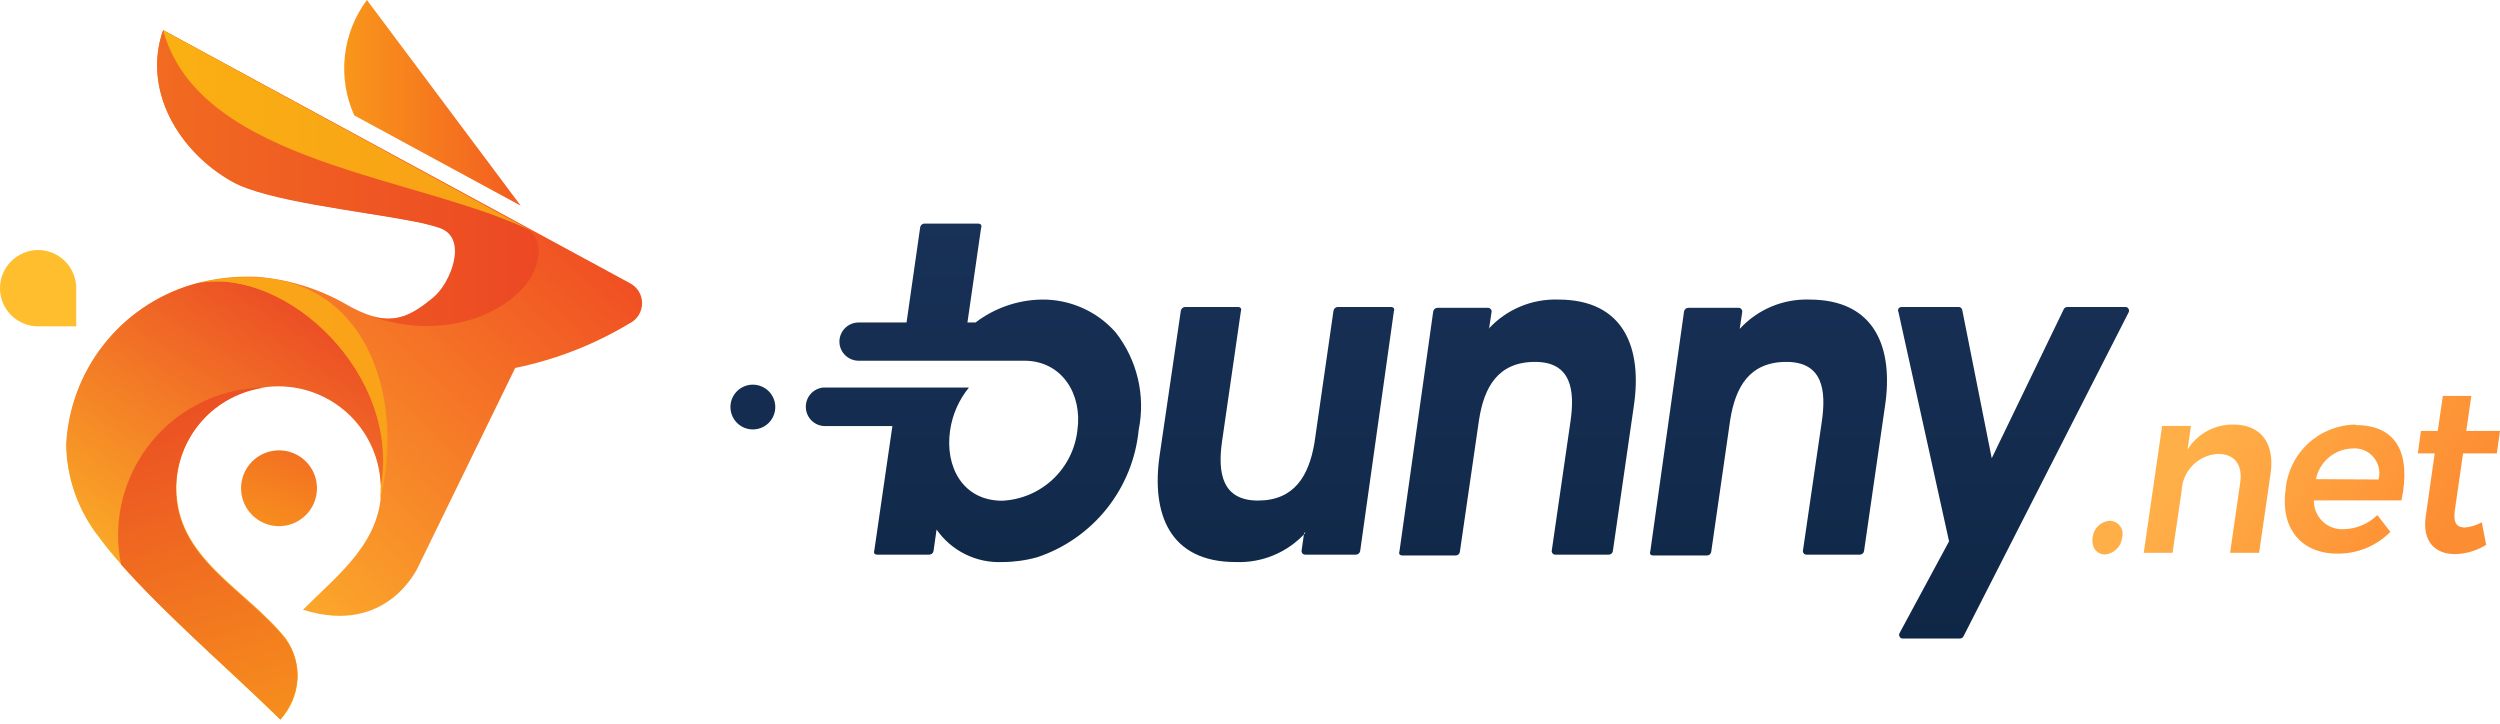 <svg xmlns="http://www.w3.org/2000/svg" width="228" height="66" viewBox="0 0 228 66" fill="none"><path fill-rule="evenodd" clip-rule="evenodd" d="M192.385 47.494C191.988 47.529 191.617 47.702 191.335 47.983C191.054 48.264 190.881 48.635 190.846 49.031C190.723 49.937 191.215 50.567 192 50.567C192.394 50.527 192.763 50.352 193.043 50.072C193.323 49.792 193.498 49.424 193.538 49.031C193.592 48.85 193.601 48.66 193.567 48.476C193.533 48.291 193.456 48.117 193.343 47.967C193.229 47.818 193.081 47.697 192.912 47.615C192.743 47.533 192.557 47.491 192.369 47.494H192.385ZM203.708 38.721C202.87 38.702 202.042 38.902 201.305 39.301C200.569 39.7 199.949 40.283 199.508 40.995L199.815 38.843H197.185L195.508 50.414H198.138L198.969 44.728C199.01 43.862 199.37 43.042 199.981 42.426C200.592 41.81 201.41 41.443 202.277 41.394C203.815 41.394 204.538 42.393 204.308 44.006L203.385 50.414H206.031L207.077 43.192C207.477 40.441 206.2 38.721 203.708 38.721ZM214.8 38.721C213.196 38.748 211.66 39.368 210.487 40.461C209.313 41.553 208.587 43.04 208.446 44.636C207.954 48.109 209.8 50.49 213.169 50.49C214.066 50.5 214.956 50.33 215.786 49.989C216.616 49.649 217.369 49.145 218 48.508L216.815 46.972C215.993 47.779 214.892 48.241 213.738 48.262C213.384 48.282 213.03 48.227 212.698 48.103C212.366 47.979 212.063 47.787 211.809 47.541C211.555 47.294 211.354 46.997 211.22 46.669C211.086 46.341 211.022 45.989 211.031 45.635H219.015C219.892 41.425 218.631 38.767 214.831 38.767L214.8 38.721ZM211.215 43.699C211.37 42.931 211.779 42.238 212.376 41.731C212.974 41.224 213.724 40.932 214.508 40.902C214.872 40.865 215.239 40.917 215.579 41.053C215.919 41.189 216.22 41.405 216.458 41.683C216.695 41.961 216.862 42.293 216.943 42.649C217.024 43.006 217.017 43.376 216.923 43.73L211.215 43.699ZM226.338 47.632C225.865 47.898 225.341 48.061 224.8 48.109C224.092 48.109 223.723 47.74 223.877 46.572L224.631 41.348H227.708L228 39.304H224.923L225.385 36.108H222.785L222.323 39.304H220.785L220.508 41.348H222.046L221.231 47.064C220.877 49.446 222.138 50.536 223.908 50.536C224.91 50.511 225.887 50.22 226.739 49.691L226.338 47.632Z" fill="url(#paint0_linear_5324_69180)"></path><path fill-rule="evenodd" clip-rule="evenodd" d="M68.646 35.079C69.051 35.076 69.448 35.194 69.787 35.416C70.126 35.639 70.39 35.957 70.547 36.33C70.705 36.703 70.747 37.115 70.67 37.512C70.593 37.91 70.399 38.275 70.114 38.563C69.828 38.85 69.464 39.046 69.066 39.126C68.669 39.206 68.257 39.167 67.882 39.013C67.507 38.858 67.187 38.596 66.961 38.26C66.736 37.924 66.615 37.528 66.615 37.123C66.615 36.584 66.829 36.066 67.209 35.683C67.59 35.301 68.106 35.084 68.646 35.079ZM88.969 29.41C90.7 28.091 92.808 27.358 94.984 27.32C96.259 27.302 97.522 27.558 98.688 28.073C99.853 28.587 100.894 29.347 101.738 30.301C102.715 31.545 103.41 32.986 103.774 34.525C104.138 36.064 104.162 37.663 103.846 39.213C103.592 41.83 102.585 44.317 100.947 46.376C99.309 48.434 97.11 49.975 94.615 50.814C93.579 51.106 92.507 51.255 91.431 51.259C90.259 51.313 89.092 51.069 88.04 50.551C86.988 50.032 86.085 49.256 85.415 48.294L85.138 50.26C85.121 50.35 85.073 50.431 85.003 50.49C84.933 50.548 84.845 50.581 84.754 50.583H80C79.951 50.586 79.902 50.578 79.857 50.559C79.811 50.541 79.771 50.512 79.738 50.476C79.72 50.432 79.71 50.385 79.71 50.337C79.71 50.29 79.72 50.243 79.738 50.199L81.385 38.859H75.231C74.771 38.855 74.331 38.671 74.006 38.346C73.681 38.022 73.496 37.582 73.492 37.123C73.483 36.676 73.645 36.243 73.945 35.911C74.246 35.58 74.661 35.376 75.108 35.341H88.369C87.446 36.47 86.85 37.831 86.646 39.274C86.169 42.578 87.815 45.666 91.4 45.666C93.126 45.584 94.766 44.889 96.025 43.706C97.283 42.523 98.076 40.929 98.261 39.213C98.723 35.971 96.861 32.898 93.415 32.898H78.292C77.83 32.894 77.388 32.707 77.062 32.379C76.736 32.051 76.554 31.608 76.554 31.146C76.558 30.687 76.742 30.247 77.067 29.923C77.392 29.598 77.832 29.414 78.292 29.41H82.677L83.923 20.713C83.941 20.623 83.988 20.542 84.058 20.484C84.128 20.425 84.216 20.392 84.308 20.39H89.231C89.323 20.394 89.411 20.432 89.477 20.498C89.495 20.541 89.505 20.588 89.505 20.636C89.505 20.683 89.495 20.73 89.477 20.774L88.231 29.41H88.969ZM119.061 48.586C118.261 49.471 117.276 50.169 116.175 50.631C115.074 51.093 113.885 51.307 112.692 51.259C106.631 51.259 105 46.819 105.754 41.564L107.692 28.334C107.709 28.243 107.756 28.16 107.826 28.099C107.896 28.038 107.984 28.001 108.077 27.996H112.923C112.97 27.997 113.017 28.009 113.06 28.03C113.102 28.051 113.14 28.082 113.169 28.119C113.187 28.16 113.197 28.204 113.197 28.25C113.197 28.294 113.187 28.339 113.169 28.38L111.446 40.288C111.046 43.115 111.446 45.666 114.754 45.651C118.061 45.636 119.369 43.377 119.877 40.396L121.615 28.334C121.632 28.243 121.679 28.16 121.749 28.099C121.819 28.038 121.907 28.001 122 27.996H126.877C126.924 27.997 126.971 28.009 127.014 28.03C127.056 28.051 127.093 28.082 127.123 28.119C127.141 28.16 127.151 28.204 127.151 28.25C127.151 28.294 127.141 28.339 127.123 28.38L124.046 50.26C124.028 50.35 123.981 50.431 123.911 50.49C123.841 50.548 123.753 50.581 123.661 50.583H119.046C118.997 50.586 118.948 50.578 118.903 50.559C118.858 50.541 118.817 50.512 118.784 50.476C118.753 50.437 118.73 50.393 118.717 50.345C118.703 50.298 118.7 50.248 118.708 50.199L118.938 48.586H119.061ZM135.769 29.978C136.572 29.106 137.554 28.417 138.648 27.958C139.742 27.499 140.922 27.282 142.108 27.32C148.123 27.32 149.8 31.745 149 37.062L147.092 50.26C147.081 50.35 147.037 50.432 146.969 50.492C146.901 50.551 146.813 50.584 146.723 50.583H141.846C141.799 50.586 141.753 50.578 141.71 50.559C141.667 50.541 141.629 50.512 141.6 50.476C141.565 50.439 141.54 50.395 141.527 50.347C141.514 50.299 141.512 50.248 141.523 50.199L143.231 38.414C143.631 35.633 143.338 32.99 139.969 33.005C136.6 33.02 135.354 35.325 134.892 38.26L133.138 50.337C133.124 50.426 133.079 50.506 133.012 50.565C132.944 50.624 132.859 50.657 132.769 50.66H127.892C127.843 50.662 127.795 50.653 127.75 50.635C127.704 50.616 127.664 50.588 127.631 50.552C127.611 50.509 127.601 50.462 127.601 50.414C127.601 50.366 127.611 50.319 127.631 50.276L130.708 28.411C130.722 28.319 130.768 28.234 130.839 28.172C130.909 28.11 130.999 28.075 131.092 28.073H135.708C135.756 28.072 135.803 28.082 135.846 28.104C135.889 28.125 135.926 28.157 135.954 28.196C135.988 28.229 136.013 28.27 136.027 28.316C136.04 28.362 136.041 28.41 136.031 28.457L135.8 29.994L135.769 29.978ZM158.677 29.978C159.48 29.106 160.462 28.417 161.555 27.958C162.649 27.499 163.829 27.282 165.015 27.32C171.031 27.32 172.708 31.745 171.908 37.062L170 50.26C169.986 50.349 169.941 50.429 169.873 50.488C169.806 50.547 169.72 50.581 169.631 50.583H164.754C164.707 50.586 164.66 50.578 164.618 50.559C164.575 50.541 164.537 50.512 164.508 50.476C164.473 50.439 164.448 50.395 164.435 50.347C164.421 50.299 164.42 50.248 164.431 50.199L166.154 38.414C166.554 35.633 166.261 32.99 162.892 33.005C159.523 33.02 158.277 35.325 157.8 38.26L156.061 50.337C156.047 50.426 156.002 50.506 155.935 50.565C155.868 50.624 155.782 50.657 155.692 50.66H150.769C150.72 50.662 150.672 50.653 150.627 50.635C150.581 50.616 150.541 50.588 150.508 50.552C150.488 50.509 150.478 50.462 150.478 50.414C150.478 50.366 150.488 50.319 150.508 50.276L153.584 28.411C153.598 28.321 153.642 28.238 153.71 28.177C153.777 28.116 153.863 28.079 153.954 28.073H158.569C158.617 28.072 158.665 28.082 158.708 28.104C158.75 28.125 158.787 28.157 158.815 28.196C158.846 28.231 158.869 28.273 158.883 28.318C158.896 28.363 158.899 28.41 158.892 28.457L158.661 29.994L158.677 29.978ZM177.754 49.369L173.138 28.457C173.113 28.41 173.099 28.357 173.099 28.303C173.099 28.25 173.113 28.197 173.138 28.15C173.172 28.103 173.216 28.065 173.266 28.038C173.317 28.012 173.373 27.997 173.431 27.996H178.631C178.707 27.995 178.781 28.02 178.84 28.068C178.899 28.116 178.939 28.183 178.954 28.257L181.646 41.794L188.2 28.227C188.227 28.159 188.274 28.101 188.334 28.06C188.394 28.019 188.465 27.997 188.538 27.996H193.846C193.903 27.996 193.96 28.011 194.009 28.041C194.058 28.071 194.097 28.114 194.123 28.165C194.153 28.216 194.168 28.275 194.168 28.334C194.168 28.393 194.153 28.452 194.123 28.503L179.077 58.02C179.047 58.085 178.999 58.139 178.939 58.177C178.879 58.216 178.809 58.236 178.738 58.235H173.523C173.465 58.237 173.408 58.223 173.359 58.193C173.31 58.162 173.27 58.118 173.246 58.066C173.216 58.015 173.201 57.956 173.201 57.897C173.201 57.838 173.216 57.779 173.246 57.728L177.754 49.369Z" fill="url(#paint1_linear_5324_69180)"></path><path fill-rule="evenodd" clip-rule="evenodd" d="M32.308 10.525L47.492 18.761L33.462 0C32.348 1.493 31.654 3.255 31.451 5.106C31.248 6.956 31.544 8.827 32.308 10.525Z" fill="url(#paint2_linear_5324_69180)"></path><path fill-rule="evenodd" clip-rule="evenodd" d="M25.446 41.072C26.129 41.072 26.797 41.274 27.366 41.652C27.934 42.031 28.378 42.569 28.641 43.199C28.904 43.829 28.974 44.523 28.843 45.192C28.712 45.862 28.385 46.478 27.904 46.963C27.423 47.447 26.809 47.779 26.14 47.916C25.471 48.053 24.776 47.989 24.143 47.732C23.509 47.475 22.967 47.036 22.583 46.472C22.199 45.907 21.991 45.242 21.985 44.56C21.98 44.103 22.067 43.65 22.239 43.227C22.411 42.804 22.666 42.419 22.987 42.095C23.309 41.771 23.692 41.514 24.114 41.338C24.536 41.162 24.989 41.072 25.446 41.072Z" fill="url(#paint3_linear_5324_69180)"></path><path fill-rule="evenodd" clip-rule="evenodd" d="M14.877 2.75L57.4 25.799C57.748 25.968 58.041 26.231 58.246 26.558C58.451 26.886 58.56 27.264 58.56 27.65C58.56 28.036 58.451 28.415 58.246 28.742C58.041 29.07 57.748 29.333 57.4 29.502C54.184 31.434 50.662 32.806 46.985 33.558L38.138 51.689C38.138 51.689 35.338 58.05 27.631 55.607C30.861 52.381 34.769 49.461 34.769 44.498C34.769 42.025 33.785 39.652 32.034 37.903C30.283 36.154 27.907 35.171 25.431 35.171C22.954 35.171 20.579 36.154 18.828 37.903C17.076 39.652 16.092 42.025 16.092 44.498C16.092 50.982 22.492 53.718 26.046 58.219C26.823 59.317 27.196 60.649 27.104 61.99C27.011 63.331 26.458 64.599 25.538 65.579C21.123 61.216 12.585 53.856 9.077 49.031C7.159 46.599 6.104 43.599 6.077 40.503C6.245 37.209 7.426 34.047 9.457 31.446C11.488 28.845 14.273 26.932 17.431 25.968C19.368 25.404 21.384 25.16 23.4 25.245C26.211 25.458 28.941 26.281 31.4 27.658C35.169 29.87 37 29.287 39.6 27.105C41.138 25.845 42.815 21.742 40.215 20.789C39.365 20.512 38.496 20.297 37.615 20.144C32.785 19.207 24.338 18.316 21.231 16.549C16.292 13.829 12.969 8.221 14.877 2.75Z" fill="url(#paint4_linear_5324_69180)"></path><path fill-rule="evenodd" clip-rule="evenodd" d="M34.692 44.544C36.661 34.203 26.154 24.339 18.092 25.814L18.631 25.691C18.2 25.783 17.785 25.891 17.385 26.014C14.226 26.979 11.442 28.891 9.411 31.492C7.379 34.093 6.199 37.255 6.031 40.549C6.08 43.654 7.162 46.655 9.108 49.077C12.615 53.902 21.154 61.262 25.569 65.626C26.489 64.645 27.042 63.377 27.134 62.036C27.227 60.695 26.853 59.364 26.077 58.266C22.446 53.779 16.046 51.029 16.046 44.56C16.046 42.086 17.03 39.714 18.781 37.965C20.533 36.216 22.908 35.233 25.385 35.233C27.861 35.233 30.237 36.216 31.988 37.965C33.739 39.714 34.723 42.086 34.723 44.56L34.692 44.544Z" fill="url(#paint5_linear_5324_69180)"></path><path fill-rule="evenodd" clip-rule="evenodd" d="M14.877 2.75L47.184 20.328L48.108 20.835C48.877 21.435 49.646 22.633 48.646 24.846C47.108 28.149 40.954 31.346 33.861 28.841C36.077 29.486 37.584 28.749 39.523 27.12C41.061 25.86 42.738 21.758 40.138 20.805C39.288 20.528 38.419 20.312 37.538 20.16C32.708 19.222 24.261 18.331 21.154 16.564C16.292 13.829 12.969 8.221 14.877 2.75Z" fill="url(#paint6_linear_5324_69180)"></path><path fill-rule="evenodd" clip-rule="evenodd" d="M14.877 2.75C18.215 15.043 38.538 16.057 48.723 21.189L14.877 2.75Z" fill="url(#paint7_linear_5324_69180)"></path><path fill-rule="evenodd" clip-rule="evenodd" d="M26 58.266C22.446 53.779 16.046 51.028 16.046 44.56C16.055 42.292 16.891 40.105 18.397 38.408C19.904 36.711 21.978 35.62 24.231 35.34C20.664 35.352 17.247 36.773 14.726 39.292C12.204 41.81 10.781 45.223 10.769 48.785C10.768 49.694 10.86 50.6 11.046 51.489C13.985 54.808 18.231 58.726 21.816 62.045C23.215 63.351 24.508 64.581 25.569 65.626C26.453 64.603 26.991 63.329 27.108 61.984C27.192 60.652 26.799 59.334 26 58.266Z" fill="url(#paint8_linear_5324_69180)"></path><path fill-rule="evenodd" clip-rule="evenodd" d="M34.646 45.651C34.695 45.284 34.72 44.914 34.723 44.544C36.661 34.203 26.154 24.339 18.092 25.814C19.814 25.398 21.584 25.223 23.354 25.291C33.923 25.722 36.877 37 34.646 45.651Z" fill="url(#paint9_linear_5324_69180)"></path><path fill-rule="evenodd" clip-rule="evenodd" d="M3.477 22.802C4.4 22.806 5.285 23.176 5.936 23.829C6.588 24.483 6.954 25.368 6.954 26.29V29.763H3.477C2.555 29.763 1.67 29.397 1.018 28.746C0.366 28.094 1.64645e-10 27.211 1.64644e-10 26.29H1.64644e-10C-8.96142e-06 25.368 0.366 24.483 1.017 23.829C1.669 23.176 2.553 22.806 3.477 22.802Z" fill="url(#paint10_linear_5324_69180)"></path><defs><linearGradient id="paint0_linear_5324_69180" x1="201.769" y1="38.874" x2="220.785" y2="51.711" gradientUnits="userSpaceOnUse"><stop stop-color="#FFAF48"></stop><stop offset="1" stop-color="#FD8D32"></stop></linearGradient><linearGradient id="paint1_linear_5324_69180" x1="130.396" y1="110.236" x2="130.396" y2="-154.008" gradientUnits="userSpaceOnUse"><stop stop-color="#03192E"></stop><stop offset="0.5" stop-color="#223C6A"></stop><stop offset="1" stop-color="#4A74A2"></stop></linearGradient><linearGradient id="paint2_linear_5324_69180" x1="25.923" y1="9.388" x2="56.138" y2="9.388" gradientUnits="userSpaceOnUse"><stop stop-color="#FBAA19"></stop><stop offset="1" stop-color="#EF3E23"></stop></linearGradient><linearGradient id="paint3_linear_5324_69180" x1="24.261" y1="47.756" x2="26.625" y2="41.285" gradientUnits="userSpaceOnUse"><stop stop-color="#F78D1E"></stop><stop offset="1" stop-color="#F37121"></stop></linearGradient><linearGradient id="paint4_linear_5324_69180" x1="5.477" y1="49.984" x2="42.243" y2="10.526" gradientUnits="userSpaceOnUse"><stop stop-color="#FEBE2D"></stop><stop offset="1" stop-color="#F04E23"></stop></linearGradient><linearGradient id="paint5_linear_5324_69180" x1="31.492" y1="26.951" x2="11.159" y2="58.289" gradientUnits="userSpaceOnUse"><stop stop-color="#EA4425"></stop><stop offset="1" stop-color="#FDBB27"></stop></linearGradient><linearGradient id="paint6_linear_5324_69180" x1="0.369" y1="16.241" x2="64.677" y2="16.241" gradientUnits="userSpaceOnUse"><stop stop-color="#F47920"></stop><stop offset="1" stop-color="#E93825"></stop></linearGradient><linearGradient id="paint7_linear_5324_69180" x1="-33.6" y1="11.954" x2="97.246" y2="11.954" gradientUnits="userSpaceOnUse"><stop stop-color="#FDCA0B"></stop><stop offset="1" stop-color="#F5841F"></stop></linearGradient><linearGradient id="paint8_linear_5324_69180" x1="13.139" y1="27.765" x2="26.723" y2="75.207" gradientUnits="userSpaceOnUse"><stop stop-color="#E73C25"></stop><stop offset="1" stop-color="#FAA21B"></stop></linearGradient><linearGradient id="paint9_linear_5324_69180" x1="-79.031" y1="35.463" x2="115.2" y2="35.463" gradientUnits="userSpaceOnUse"><stop stop-color="#FDBA12"></stop><stop offset="1" stop-color="#F7921E"></stop></linearGradient><linearGradient id="paint10_linear_5324_69180" x1="0.556" y1="139.182" x2="33.45" y2="145.018" gradientUnits="userSpaceOnUse"><stop stop-color="#FEBE2D"></stop><stop offset="1" stop-color="#F04E23"></stop></linearGradient></defs></svg>